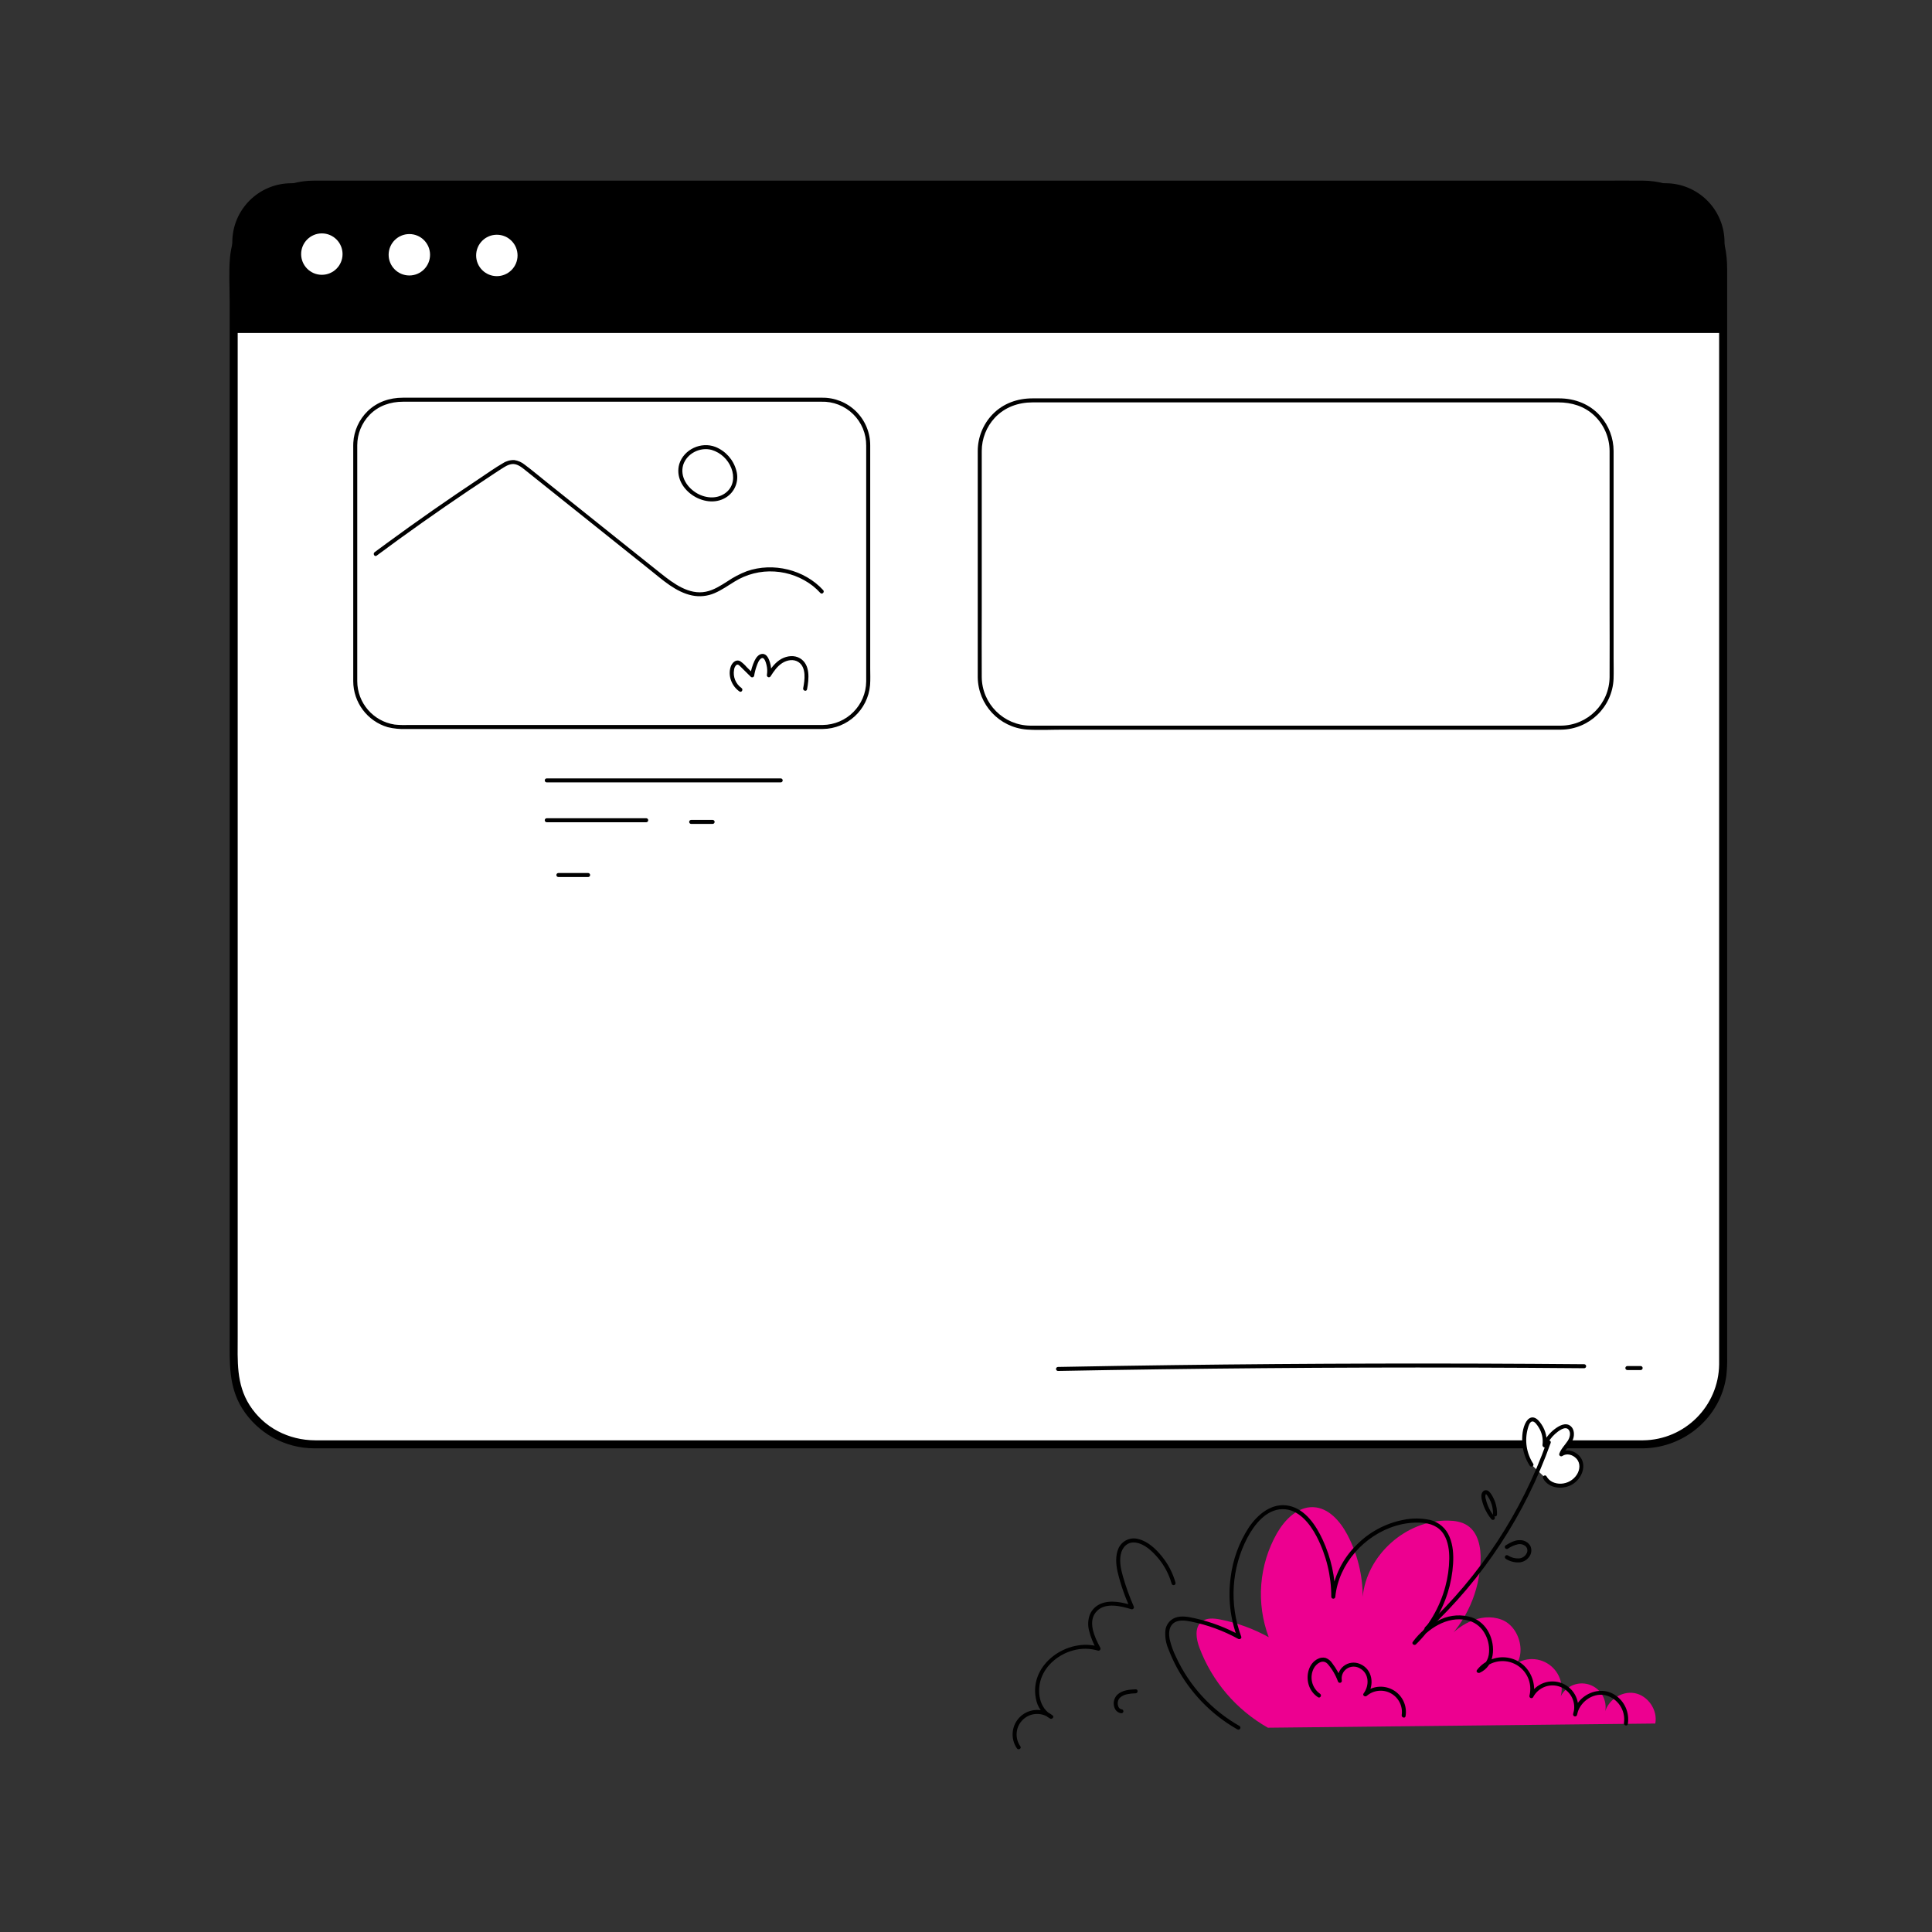 <svg xmlns="http://www.w3.org/2000/svg" width="1000" height="1000" viewBox="0 0 1000 1000" fill="none"><rect x="0" y="0" width="1000" height="1000" fill="#333333" stroke="none"/><rect x="120.955" y="95.569" width="770.938" height="652.013" rx="43.134" fill="white"></rect><path d="M850.485 745.508H170.984C168.367 745.508 165.749 745.517 163.131 745.508C149.463 745.463 136.612 738.981 129.195 727.324C122.167 716.277 123.029 704.275 123.029 691.939V158.011C123.029 151.006 122.952 143.995 123.029 136.99C123.266 115.36 140.741 97.883 162.371 97.643C163.937 97.627 165.504 97.643 167.07 97.643H826.819C834.489 97.643 842.159 97.615 849.829 97.643C864.179 97.697 877.542 104.973 884.7 117.566C888.589 124.408 889.819 131.877 889.819 139.599V700.779C889.819 702.571 889.837 704.364 889.819 706.156C889.581 727.784 872.112 745.261 850.485 745.508C847.817 745.542 847.81 749.691 850.485 749.656C871.966 749.38 890.615 733.542 893.55 712.081C893.925 708.646 894.064 705.189 893.967 701.734V139.258C893.967 131.091 892.54 123.156 888.534 115.914C880.729 102.076 866.08 93.51 850.193 93.495C843.05 93.436 835.905 93.495 828.763 93.495H166.517C164.237 93.495 161.94 93.438 159.663 93.585C138.264 95.099 121.092 111.854 119.053 133.209C118.366 140.827 118.88 148.681 118.88 156.312V692.591C118.88 705.294 118.252 717.541 125.341 728.99C133.423 741.859 147.557 749.667 162.754 749.656C165.069 749.676 167.386 749.656 169.701 749.656H850.485C853.154 749.656 853.158 745.508 850.485 745.508Z" fill="black"></path><path d="M272.111 496.101C279.971 504.031 288.922 510.94 295.804 519.733C302.686 528.527 307.4 539.928 304.932 550.818C304.237 553.885 302.985 556.901 303.15 560.041C303.307 561.721 303.668 563.376 304.225 564.969C311.507 588.836 322.969 614.581 336.627 635.635C347.51 652.413 322.359 665.494 308.291 670.686C299.612 673.889 290.537 675.892 281.499 677.884C266.364 681.219 251.198 684.56 235.826 686.426C227.343 687.456 218.7 688.029 210.355 686.567C206.254 685.848 201.917 684.395 199.794 681.001C197.728 677.697 198.546 674.075 198.897 670.439C199.248 666.795 198.264 663.253 197.499 659.642C195.847 651.833 193.9 644.09 191.837 636.381C181.87 599.13 165.456 559.142 184.11 521.324C186.989 515.487 190.802 509.957 192.065 503.573C193.216 497.753 192.139 491.717 192.766 485.819C193.393 479.92 196.567 473.508 202.355 472.207" fill="white"></path><path d="M203.972 465.429C203.951 465.326 203.93 465.222 203.908 465.119C202.673 459.172 200.1 454.036 197.407 448.663C196.526 446.905 196.373 445.197 194.926 443.688C193.368 442.262 191.66 441.008 189.832 439.95C180.842 433.971 177.028 421.296 181.226 411.349C182.088 409.306 183.242 407.384 183.925 405.274C184.744 402.775 184.505 400.049 183.265 397.73C197.054 394.191 210.716 390.178 224.398 386.25C226.867 385.541 229.754 383.848 231.999 385.38C234.714 387.394 237.057 389.866 238.923 392.685C240.625 395.123 241.165 398.028 242.76 400.555C247.299 407.522 251.339 414.802 254.849 422.34C257.064 427.376 258.714 432.642 259.767 438.043C260.217 439.974 260.437 441.952 260.421 443.936C260.293 446.186 259.827 448.404 259.036 450.515C258.016 453.603 256.473 456.493 254.473 459.058C251.345 462.899 247.005 465.564 242.163 466.614C242.077 466.632 245.877 478.66 246.273 479.605C247.149 481.689 247.731 484.206 246.515 486.111C245.473 487.745 243.436 488.401 241.539 488.797C232.842 490.53 223.816 489.331 215.874 485.386C212.606 483.776 207.021 481.007 205.387 477.543C203.926 474.443 204.668 468.9 203.972 465.429Z" fill="white"></path><path d="M808.008 375.596H538.564C536.807 375.596 535.049 375.608 533.292 375.596C519.472 375.464 508.297 364.3 508.152 350.48C508.065 338.917 508.152 327.349 508.152 315.785V236.806C508.152 235.683 508.144 234.56 508.152 233.437C508.16 227.058 510.575 220.917 514.914 216.241C520.099 210.708 527.084 208.271 534.528 208.271H806.539C813.454 208.271 819.997 210.202 825.152 215.033C830.215 219.802 833.096 226.441 833.122 233.397C833.129 234.379 833.122 235.361 833.122 236.343V314.575C833.122 326.533 833.209 338.494 833.122 350.452C832.991 364.272 821.828 375.448 808.008 375.596C807.449 375.615 807.006 376.074 807.006 376.633C807.006 377.192 807.449 377.651 808.008 377.67C822.605 377.522 834.539 365.984 835.18 351.4C835.304 347.816 835.196 344.212 835.196 340.627V236.456C835.196 235.436 835.204 234.416 835.196 233.396C835.168 226.778 832.755 220.391 828.401 215.407C822.958 209.207 815.208 206.197 807.071 206.197H534.383C526.605 206.197 519.234 208.791 513.742 214.465C508.853 219.554 506.109 226.329 506.078 233.385C506.071 234.262 506.078 235.139 506.078 236.016V340.046C506.078 343.522 506.052 347 506.078 350.477C506.217 364.728 517.228 376.509 531.438 377.607C537.669 378.038 544.03 377.67 550.267 377.67H808.007C808.566 377.651 809.009 377.192 809.009 376.633C809.009 376.074 808.566 375.615 808.008 375.596V375.596Z" fill="black"></path><path d="M486.842 398.406C489.054 396.313 492.595 396.689 495.502 397.596C497.299 398.157 499.371 399.327 499.291 401.208C499.233 402.572 498.01 403.588 496.79 404.205C494.375 405.263 491.803 405.919 489.177 406.148C491.044 408.128 491.951 410.827 491.658 413.533C491.347 416.207 490.473 418.785 489.091 421.095" fill="white"></path><path d="M327.924 597.025L454.13 578.178C460.791 577.183 467.791 572.552 473.877 569.801C477.86 568.001 481.85 566.198 485.984 564.778C496.874 561.11 508.497 560.171 519.835 562.042C530.006 563.684 545.604 572.194 554.353 577.505C556.738 578.953 555.54 581.244 553.598 582.59C551.638 583.95 549.594 583.546 547.333 583.13C543.594 582.443 533.125 577.08 529.584 575.711C529.584 575.711 552.416 589.188 549.375 593.511C547.55 596.105 523.63 585.094 523.63 585.094C523.63 585.094 546.462 598.571 544.414 604.239C542.365 609.907 516.554 592.396 516.554 592.396C516.554 592.396 536.441 606.385 534.393 612.053C534.393 612.053 527.061 617.882 508.006 599.954C500.627 605.753 490.94 607.721 481.883 605.26C466.477 601.113 437.436 612.998 437.436 612.998" fill="white"></path><path d="M862.07 95.569H150.779C134.308 95.569 120.955 108.922 120.955 125.393V171.626H891.893V125.393C891.893 117.483 888.751 109.897 883.158 104.304C877.565 98.711 869.979 95.569 862.07 95.569Z" fill="black" stroke="black" stroke-width="1.44"></path><circle cx="166.588" cy="131.523" r="10.717" fill="white"></circle><circle cx="211.877" cy="131.869" r="10.717" fill="white"></circle><circle cx="257.166" cy="132.215" r="10.717" fill="white"></circle><path d="M425.817 375.25H211.12C208.83 375.339 206.537 375.267 204.257 375.034C193.153 373.341 184.941 363.808 184.911 352.576C184.897 349.465 184.911 346.355 184.911 343.245V232.692C184.911 231.948 184.906 231.205 184.911 230.461C184.927 224.608 187.203 218.987 191.264 214.771C195.918 209.979 202.078 207.926 208.632 207.926H425.093C431.225 207.731 437.171 210.044 441.559 214.332C445.947 218.619 448.397 224.511 448.343 230.645C448.346 231.687 448.343 232.729 448.343 233.771V345.045C448.343 347.604 448.36 350.163 448.343 352.722C448.215 365.11 438.205 375.121 425.818 375.251C425.259 375.27 424.816 375.729 424.816 376.288C424.816 376.847 425.259 377.306 425.818 377.325C438.632 377.199 449.252 367.353 450.346 354.584C450.571 351.694 450.418 348.743 450.418 345.849V233.771C450.418 232.725 450.42 231.679 450.418 230.633C450.469 224.004 447.841 217.634 443.131 212.969C438.421 208.303 432.027 205.737 425.398 205.851C423.08 205.849 420.762 205.849 418.445 205.851H208.504C201.696 205.851 195.245 208 190.289 212.812C185.861 217.138 183.215 222.966 182.872 229.146C182.817 230.165 182.836 231.189 182.836 232.209V343.17C182.836 346.308 182.822 349.447 182.836 352.586C182.867 363.587 190.118 373.262 200.667 376.381C203.862 377.156 207.152 377.474 210.436 377.324H425.817C426.376 377.305 426.819 376.846 426.819 376.287C426.819 375.728 426.376 375.27 425.817 375.25Z" fill="black"></path><path d="M194.948 287.602C210.544 276.022 226.401 264.804 242.517 253.947C246.513 251.256 250.525 248.588 254.551 245.944C256.581 244.61 258.596 243.241 260.664 241.967C262.527 240.818 264.636 239.765 266.874 240.346C268.978 240.893 270.705 242.424 272.364 243.749L278.157 248.379L289.93 257.789L336.647 295.126C343.099 300.284 349.864 306.468 358.203 308.206C362.104 309.014 366.159 308.601 369.817 307.024C373.499 305.476 376.752 303.137 380.144 301.065C386.358 297.187 393.631 295.353 400.941 295.82C408.155 296.257 415.067 298.867 420.77 303.307C422.146 304.407 423.433 305.615 424.618 306.918C425.521 307.906 426.985 306.436 426.085 305.452C416.371 294.825 400.146 290.911 386.581 295.64C383.011 297.005 379.612 298.782 376.454 300.936C372.99 303.144 369.434 305.441 365.347 306.269C356.617 308.037 348.577 302.001 342.165 296.897C326.4 284.35 310.661 271.77 294.947 259.159L282.988 249.6C279.211 246.582 275.504 243.435 271.625 240.55C270.073 239.264 268.199 238.427 266.206 238.131C264.126 238.051 262.072 238.617 260.327 239.751C256.177 242.13 252.237 244.975 248.253 247.621C231.876 258.495 215.759 269.748 199.903 281.381C197.898 282.851 195.897 284.328 193.901 285.811C192.841 286.598 193.875 288.399 194.948 287.602L194.948 287.602Z" fill="black"></path><path d="M351.605 240.132C347.948 252.844 364.654 264.17 375.559 257.613C380.429 254.709 382.705 248.869 381.086 243.435C379.581 237.918 375.574 233.428 370.262 231.308C362.886 228.485 354.02 232.547 351.605 240.132C351.199 241.407 353.201 241.953 353.605 240.683C355.515 234.685 362.355 231.251 368.352 232.866C373.023 234.276 376.782 237.762 378.539 242.314C380.262 246.707 379.73 251.699 375.938 254.828C371.615 258.395 365.614 258.063 360.921 255.424C355.75 252.517 351.862 246.745 353.606 240.683C353.736 240.139 353.411 239.59 352.872 239.441C352.333 239.293 351.772 239.598 351.605 240.132Z" fill="black"></path><path d="M383.787 356.108C380.797 353.978 379.3 350.318 379.939 346.704C380.032 345.783 380.431 344.921 381.072 344.253C381.972 343.529 382.738 344.504 383.376 345.131C385.12 346.846 386.862 348.565 388.599 350.288C388.862 350.544 389.24 350.644 389.596 350.55C389.951 350.456 390.231 350.183 390.333 349.83C390.604 348.119 391.036 346.438 391.624 344.808C392.119 343.451 392.744 341.539 394.07 340.75C395.624 339.826 396.442 343.019 396.716 344.067C397.158 345.764 397.241 347.535 396.959 349.266C396.839 349.762 397.097 350.272 397.567 350.47C398.037 350.669 398.582 350.497 398.854 350.065C400.483 347.503 402.284 344.862 404.888 343.196C407.354 341.618 410.762 340.979 413.324 342.707C417.488 345.515 416.525 352.067 415.724 356.247C415.473 357.551 417.472 358.11 417.724 356.798C418.736 351.518 419.504 344.011 414.109 340.749C411.17 338.972 407.399 339.434 404.488 341.021C401.233 342.795 399.006 345.963 397.063 349.018L398.958 349.817C399.36 347.517 399.217 345.155 398.543 342.919C397.978 341.11 396.992 338.481 394.726 338.456C392.72 338.434 391.31 340.381 390.553 342.009C389.483 344.319 388.736 346.765 388.332 349.279L390.066 348.821L386.475 345.276C385.513 344.126 384.402 343.111 383.17 342.259C380.848 340.995 378.873 343.101 378.188 345.176C376.648 349.844 378.799 355.167 382.74 357.899C383.84 358.661 384.878 356.864 383.787 356.108L383.787 356.108Z" fill="black"></path><path d="M282.965 404.972H404.117C404.675 404.953 405.118 404.494 405.118 403.935C405.118 403.376 404.675 402.917 404.117 402.898H282.965C282.406 402.917 281.963 403.376 281.963 403.935C281.963 404.494 282.406 404.953 282.965 404.972V404.972Z" fill="black"></path><path d="M282.965 425.594H334.519C335.077 425.574 335.52 425.116 335.52 424.556C335.52 423.997 335.077 423.539 334.519 423.519H282.965C282.406 423.539 281.963 423.997 281.963 424.556C281.963 425.116 282.406 425.574 282.965 425.594V425.594Z" fill="black"></path><path d="M357.719 426.453H368.888C369.447 426.434 369.89 425.975 369.89 425.416C369.89 424.857 369.447 424.398 368.888 424.379H357.719C357.16 424.398 356.717 424.857 356.717 425.416C356.717 425.975 357.16 426.434 357.719 426.453Z" fill="black"></path><path d="M288.978 453.949H304.445C305.003 453.929 305.446 453.471 305.446 452.912C305.446 452.353 305.003 451.894 304.445 451.875H288.978C288.42 451.894 287.977 452.353 287.977 452.912C287.977 453.471 288.42 453.929 288.978 453.949V453.949Z" fill="black"></path><path d="M547.601 709.608C583.117 708.935 618.636 708.451 654.158 708.159C689.497 707.869 724.838 707.769 760.18 707.86C780.116 707.911 800.051 708.022 819.986 708.194C820.545 708.175 820.988 707.716 820.988 707.157C820.988 706.598 820.545 706.139 819.986 706.12C784.465 705.814 748.943 705.7 713.421 705.777C678.08 705.854 642.74 706.121 607.401 706.579C587.467 706.837 567.534 707.155 547.601 707.534C547.043 707.553 546.6 708.012 546.6 708.571C546.6 709.13 547.043 709.589 547.601 709.608V709.608Z" fill="black"></path><path d="M842.324 709.14H849.198C849.771 709.14 850.235 708.676 850.235 708.103C850.235 707.531 849.771 707.066 849.198 707.066H842.324C841.751 707.066 841.287 707.531 841.287 708.103C841.287 708.676 841.751 709.14 842.324 709.14Z" fill="black"></path><path d="M656.252 894.261C639.924 885.007 627.367 870.309 620.777 852.736C619.115 848.258 618.201 842.413 621.907 839.399C624.538 837.26 628.35 837.608 631.677 838.266C640.438 840 648.876 843.085 656.69 847.411C650.064 829.727 651.628 810.014 660.959 793.595C665.01 786.583 671.613 779.814 679.706 780.107C687.668 780.396 693.713 787.388 697.427 794.437C702.623 804.323 705.334 815.326 705.327 826.494C707.403 804.89 727.823 786.669 749.523 787.06C752.961 787.121 756.518 787.636 759.408 789.499C765.15 793.199 766.594 800.964 766.364 807.792C765.746 823.913 758.935 839.175 747.348 850.4C754.138 841.128 766.295 834.324 777.085 838.281C787.875 842.238 791.116 860.349 780.579 864.939C784.975 859.044 792.925 857.079 799.561 860.246C806.198 863.412 809.672 870.827 807.856 877.953C810.81 872.28 817.619 869.818 823.518 872.289C829.417 874.76 832.438 881.339 830.468 887.424C831.569 880.428 839.027 875.109 846 876.348C852.973 877.586 858.144 885.147 856.768 892.095" fill="#ED0090"></path><path d="M641.562 893.365C627.119 885.176 615.615 872.653 608.679 857.568C607.254 854.708 606.17 851.69 605.449 848.576C604.927 845.915 604.866 842.607 606.95 840.56C609.412 838.143 613.338 838.697 616.403 839.309C624.998 841.035 633.278 844.069 640.953 848.306C641.681 848.707 642.815 848.026 642.477 847.135C636.188 830.369 637.351 811.715 645.673 795.86C649.285 789.091 655.341 781.274 663.772 781.136C672.124 781 678.037 788.638 681.519 795.344C686.485 804.976 689.077 815.657 689.077 826.494C689.098 827.052 689.556 827.493 690.114 827.493C690.672 827.493 691.131 827.052 691.151 826.494C692.874 809.363 706.295 794.497 722.627 789.702C726.8 788.459 731.154 787.93 735.504 788.138C740.339 788.39 744.85 790.047 747.41 794.372C749.597 798.066 750.171 802.554 750.135 806.778C750.067 811.695 749.374 816.582 748.073 821.324C745.174 832.102 739.414 841.896 731.401 849.667L733.03 850.924C738.829 843.092 749.078 836.333 759.217 838.584C762.926 839.359 766.152 841.629 768.133 844.859C770.064 847.933 770.974 851.538 770.731 855.16C770.59 858.991 768.316 862.421 764.842 864.043L766.261 865.462C770.392 860.018 777.785 858.236 783.943 861.199C790.101 864.163 793.321 871.052 791.643 877.677C791.522 878.174 791.78 878.686 792.251 878.884C792.722 879.083 793.268 878.91 793.539 878.477C796.228 873.251 802.483 870.972 807.904 873.241C813.325 875.51 816.09 881.566 814.255 887.149L816.255 887.7C817.366 881.246 824.087 876.119 830.672 877.379C837.237 878.865 841.547 885.162 840.555 891.82C840.316 893.125 842.315 893.685 842.555 892.371C843.526 886.428 840.867 880.477 835.792 877.235C830.58 873.891 823.969 874.827 819.297 878.668C816.66 880.804 814.871 883.811 814.255 887.149C814.125 887.693 814.45 888.241 814.989 888.39C815.528 888.538 816.087 888.233 816.255 887.7C818.358 881.115 815.08 874.014 808.704 871.342C802.329 868.671 794.968 871.313 791.748 877.43L793.643 878.229C794.972 872.395 793.153 866.29 788.847 862.135C784.455 858.054 778.169 856.732 772.506 858.698C769.312 859.75 766.511 861.743 764.47 864.416C763.764 865.34 765.074 866.202 765.889 865.835C773.811 862.273 774.182 852.029 770.694 845.175C768.881 841.455 765.697 838.583 761.81 837.162C756.566 835.516 750.901 835.847 745.885 838.093C740.033 840.634 734.973 844.704 731.239 849.877C730.521 850.847 732.048 851.926 732.868 851.134C740.472 843.751 746.122 834.595 749.31 824.487C750.863 819.574 751.805 814.489 752.115 809.346C752.395 804.683 752.102 799.829 750.27 795.477C748.546 791.135 744.841 787.886 740.312 786.742C735.592 785.718 730.708 785.723 725.99 786.756C716.995 788.579 708.742 793.025 702.272 799.535C694.891 806.726 690.228 816.253 689.077 826.495H691.151C691.138 816.315 688.918 806.258 684.645 797.018C681.223 789.636 675.755 781.23 667.201 779.41C658.436 777.544 651.015 783.779 646.409 790.582C641.326 798.374 638.098 807.228 636.973 816.464C635.544 827.001 636.748 837.729 640.477 847.687L642 846.516C634.683 842.473 626.828 839.495 618.67 837.671C615.335 836.932 611.575 836.101 608.256 837.346C605.42 838.449 603.454 841.064 603.181 844.095C602.934 847.324 603.476 850.565 604.761 853.538C606.008 856.829 607.472 860.034 609.142 863.133C612.542 869.416 616.754 875.226 621.668 880.412C627.182 886.237 633.534 891.207 640.515 895.157C641.007 895.422 641.621 895.25 641.903 894.767C642.185 894.284 642.035 893.665 641.562 893.366V893.365Z" fill="black"></path><path d="M683.248 876.694C678.996 873.72 677.623 868.045 680.047 863.456C681.455 860.939 684.73 858.617 687.182 861.235C689.501 863.906 691.31 866.98 692.518 870.305C692.685 870.838 693.245 871.143 693.784 870.994C694.323 870.846 694.647 870.297 694.518 869.754C694.125 867.426 695.115 865.081 697.058 863.74C699.037 862.392 701.607 862.272 703.702 863.432C708.717 866.01 708.896 872.392 705.784 876.535C705.034 877.535 706.578 878.501 707.413 877.792C710.896 874.781 715.883 874.252 719.919 876.467C723.955 878.681 726.189 883.172 725.519 887.727C725.333 889.033 727.331 889.597 727.519 888.278C728.438 882.811 725.81 877.359 720.961 874.672C716.112 871.985 710.095 872.648 705.947 876.325L707.576 877.582C711.601 872.222 710.467 863.948 703.895 861.249C701.072 860.027 697.804 860.472 695.41 862.404C693.051 864.295 691.937 867.338 692.518 870.305L694.518 869.753C693.29 866.582 691.624 863.598 689.568 860.889C688.758 859.635 687.569 858.673 686.173 858.143C684.862 857.803 683.471 857.951 682.26 858.559C677.39 860.815 675.911 867.094 677.327 871.887C678.1 874.604 679.832 876.948 682.202 878.485C683.33 879.206 684.371 877.412 683.248 876.694L683.248 876.694Z" fill="black"></path><path d="M792.678 758.119C788.739 752.048 787.844 744.491 790.257 737.668C790.798 736.177 791.915 734.492 793.489 734.698C794.207 734.856 794.855 735.244 795.334 735.803C798.551 739.05 800.055 743.621 799.396 748.144C800.966 744.421 803.7 741.308 807.189 739.271C808.37 738.432 809.841 738.111 811.263 738.381C813.991 739.207 814.164 743.184 812.747 745.657C811.33 748.13 808.934 750.05 808.068 752.765C811.775 750.021 817.739 753.207 818.464 757.762C819.188 762.317 815.696 766.79 811.359 768.359C807.145 769.883 801.66 768.699 799.611 764.714" fill="white"></path><path d="M793.574 757.595C790.05 752.159 789.051 745.463 790.835 739.235C791.147 738.174 791.705 735.994 793.028 735.751C794.36 735.507 795.823 737.861 796.417 738.807C798.117 741.503 798.817 744.709 798.396 747.868C798.251 748.902 799.78 749.857 800.292 748.667C801.361 746.146 802.981 743.897 805.033 742.085C806.495 740.802 810.249 737.779 811.987 740.093C813.222 741.738 812.467 744.233 811.462 745.767C809.972 748.039 807.979 749.866 807.069 752.489C806.967 752.894 807.115 753.321 807.446 753.575C807.777 753.83 808.227 753.863 808.592 753.661C810.955 752.013 814.011 752.941 815.887 754.91C818.162 757.297 817.823 760.762 816.108 763.372C814.286 766.123 811.252 767.829 807.955 767.958C804.994 768.045 801.972 766.889 800.507 764.191C799.87 763.018 798.078 764.063 798.716 765.238C801.74 770.807 809.686 771.254 814.5 767.887C819.57 764.342 821.84 756.713 816.271 752.492C813.771 750.597 810.228 749.999 807.545 751.87L809.069 753.041C810.142 749.95 813.12 747.991 814.214 744.91C814.997 742.707 814.878 739.69 812.928 738.114C810.287 735.98 806.816 738.063 804.583 739.786C801.924 741.839 799.83 744.535 798.501 747.62L800.397 748.419C800.981 744.528 800.091 740.56 797.902 737.29C796.929 735.866 795.569 734.036 793.765 733.697C792.142 733.393 790.807 734.512 790.003 735.808C788.033 738.985 787.675 743.576 787.955 747.21C788.258 751.28 789.574 755.21 791.783 758.642C792.506 759.759 794.303 758.72 793.574 757.595L793.574 757.595Z" fill="black"></path><path d="M739.144 843.631C767.763 816.925 789.538 783.726 802.63 746.837C803.078 745.577 801.075 745.035 800.63 746.286C787.639 782.831 766.047 815.715 737.678 842.164C736.7 843.076 738.169 844.541 739.145 843.631H739.144Z" fill="black"></path><path d="M780.423 801.636C782.049 800.491 783.893 799.69 785.84 799.284C787.301 799.043 788.791 799.505 789.859 800.531C790.705 801.557 790.802 803.007 790.101 804.137C789.391 805.466 788.092 806.378 786.602 806.594C784.435 806.791 782.265 806.253 780.443 805.065C779.95 804.8 779.337 804.972 779.054 805.455C778.772 805.938 778.923 806.557 779.396 806.856C781.462 808.16 783.876 808.805 786.318 808.705C788.469 808.559 790.43 807.423 791.625 805.63C792.775 803.997 792.943 801.868 792.062 800.076C790.961 798.296 789.025 797.204 786.933 797.182C784.181 797.022 781.653 798.485 779.376 799.845C778.902 800.143 778.75 800.763 779.033 801.247C779.315 801.73 779.93 801.902 780.423 801.636V801.636Z" fill="black"></path><path d="M774.846 783.936C774.93 781.729 774.597 779.525 773.866 777.441C773.505 776.413 773.052 775.42 772.513 774.473C772.027 773.497 771.367 772.619 770.565 771.88C769.808 771.216 768.697 771.148 767.865 771.717C767.21 772.264 766.815 773.061 766.778 773.914C766.721 774.88 766.837 775.849 767.118 776.775C767.375 777.833 767.708 778.871 768.114 779.881C769.062 782.243 770.371 784.445 771.994 786.406C772.401 786.807 773.054 786.807 773.461 786.406C773.854 785.997 773.854 785.349 773.461 784.94C772.042 783.222 770.899 781.294 770.072 779.225C769.657 778.178 769.321 777.101 769.066 776.005C768.77 775.227 768.733 774.374 768.962 773.574C769.046 773.404 769.064 773.392 769.146 773.406C769.496 773.463 769.895 774.222 770.074 774.485C770.694 775.389 771.216 776.355 771.631 777.369C772.47 779.453 772.859 781.691 772.772 783.936C772.723 785.271 774.797 785.269 774.846 783.936V783.936Z" fill="black"></path><path d="M608.449 819.194C607.056 814.26 604.679 809.658 601.461 805.666C598.357 801.809 594.145 797.777 589.183 796.599C585.008 795.444 580.62 797.536 578.889 801.507C577.266 805.237 577.599 809.644 578.448 813.526C580.007 820.037 582.203 826.38 585.003 832.462L586.174 830.938C581.055 829.402 574.963 827.952 569.8 830.077C567.257 831.108 565.222 833.099 564.136 835.618C563.133 838.272 562.972 841.171 563.676 843.92C564.538 847.416 565.897 850.77 567.712 853.88L568.883 852.356C552.667 847.442 532.612 861.286 536.169 879.157C536.907 883.58 539.643 887.416 543.585 889.554C544.567 890.048 545.826 888.689 544.842 887.925C539.948 883.929 532.86 884.141 528.214 888.423C523.568 892.704 522.779 899.752 526.363 904.955C527.106 906.055 528.904 905.018 528.154 903.908C525.099 899.604 525.666 893.709 529.486 890.066C533.306 886.423 539.22 886.136 543.375 889.392L544.632 887.763C537.843 884.35 536.61 875.389 538.898 868.802C541.419 861.545 548.181 856.21 555.45 854.242C559.67 853.07 564.134 853.11 568.331 854.357C568.736 854.457 569.161 854.309 569.415 853.978C569.669 853.648 569.704 853.199 569.503 852.833C566.597 847.494 562.568 838.99 567.84 833.781C572.399 829.278 580.263 831.331 585.623 832.939C586.027 833.037 586.451 832.888 586.704 832.559C586.958 832.229 586.993 831.781 586.794 831.415C584.597 826.408 582.742 821.258 581.24 816.001C580.198 812.354 579.366 808.457 580.088 804.663C580.828 800.771 583.668 797.818 587.887 798.449C592.407 799.125 596.26 802.788 599.132 806.101C602.543 810.058 605.041 814.717 606.449 819.747C606.617 820.28 607.177 820.585 607.715 820.436C608.254 820.288 608.579 819.739 608.449 819.196L608.449 819.194Z" fill="black"></path><path d="M587.823 874.38C584.529 874.508 580.902 874.813 578.352 877.151C576.417 879.043 575.9 881.957 577.067 884.399C577.699 885.731 578.982 886.635 580.449 886.781C581.02 886.777 581.483 886.315 581.486 885.744C581.472 885.177 581.016 884.721 580.449 884.707C580.587 884.724 580.333 884.678 580.294 884.668C580.219 884.649 579.99 884.574 580.021 884.587C579.849 884.503 579.684 884.403 579.528 884.291C579.65 884.387 579.43 884.189 579.396 884.156C579.325 884.084 579.256 884.009 579.192 883.93C579.118 883.838 579.187 883.92 579.199 883.938C579.159 883.882 579.12 883.824 579.084 883.766C579.021 883.662 578.963 883.555 578.905 883.448C578.572 882.694 578.453 881.864 578.562 881.048C578.667 880.11 579.114 879.245 579.819 878.618C580.797 877.789 581.969 877.22 583.226 876.965C584.738 876.642 586.278 876.471 587.823 876.454C589.154 876.402 589.161 874.328 587.823 874.38V874.38Z" fill="black"></path></svg>